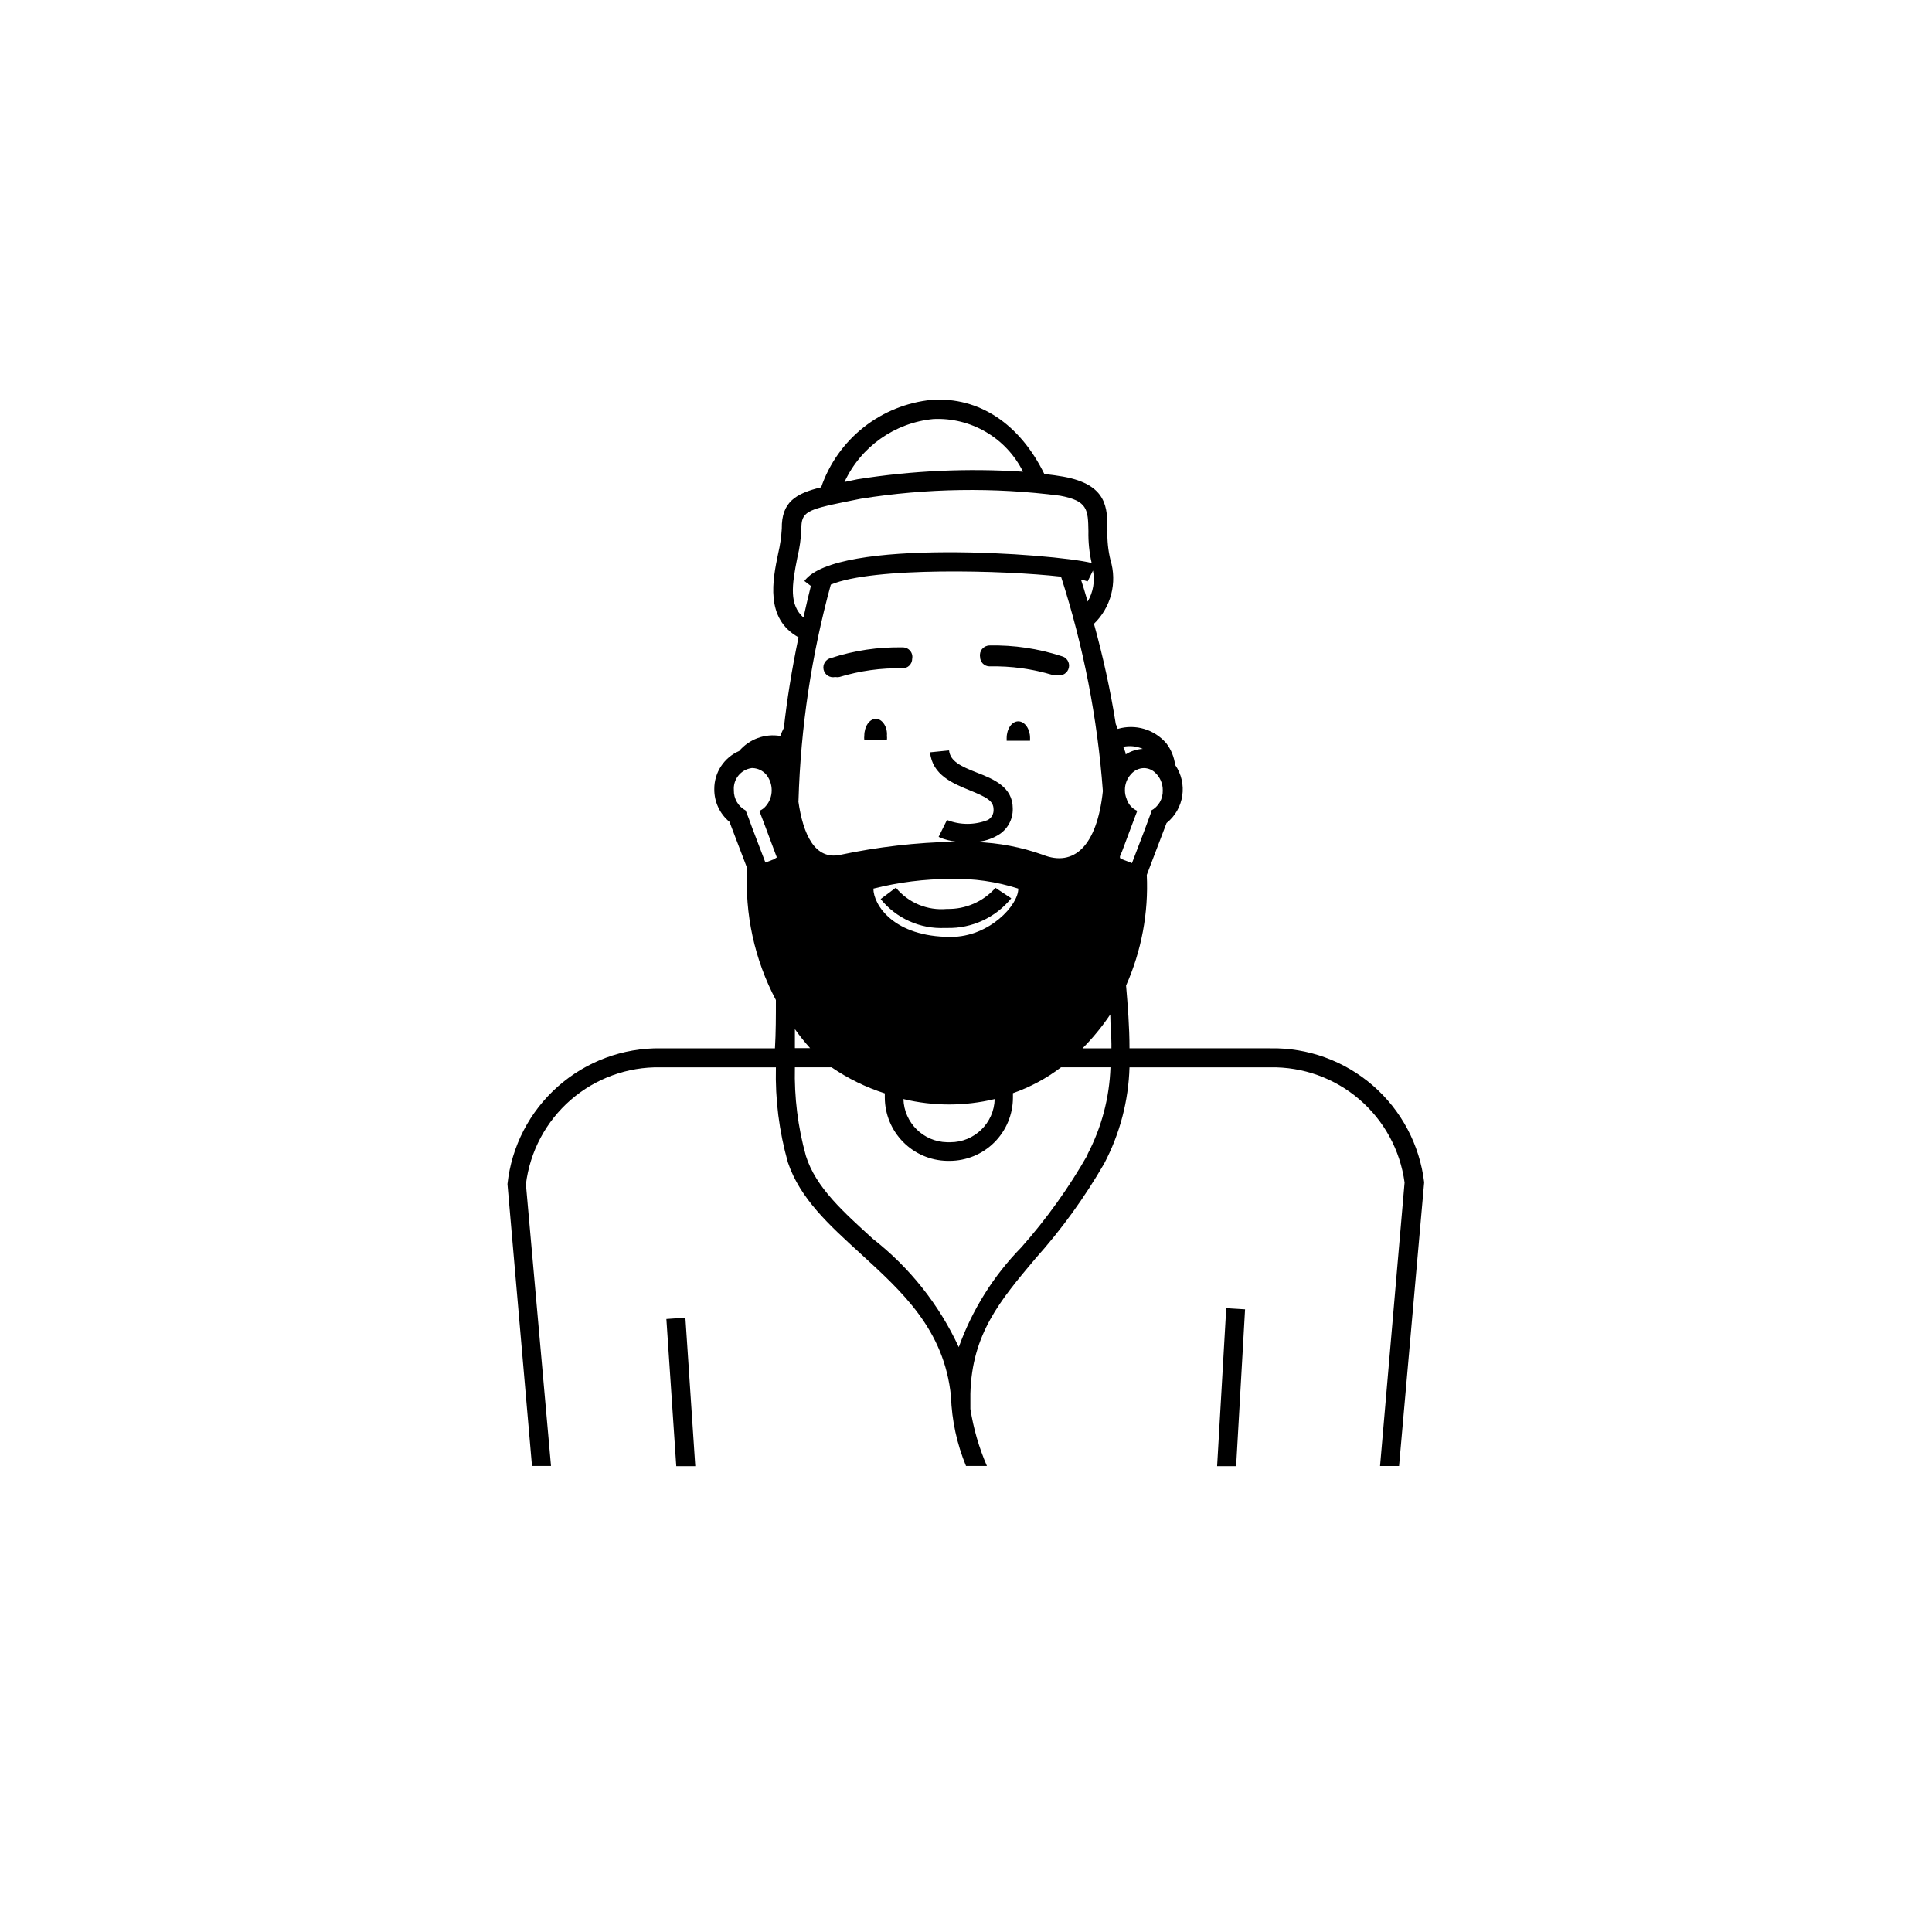 <?xml version="1.0" encoding="UTF-8"?>
<!-- Uploaded to: ICON Repo, www.svgrepo.com, Generator: ICON Repo Mixer Tools -->
<svg fill="#000000" width="800px" height="800px" version="1.1" viewBox="144 144 512 512" xmlns="http://www.w3.org/2000/svg">
 <g>
  <path d="m480.61 421.81h-37.281c0-5.691-0.453-11.285-0.906-16.625h-0.004c4.09-9.211 5.973-19.254 5.492-29.32l0.555-1.461 4.684-12.293h0.004c4.68-3.75 5.668-10.48 2.266-15.418-0.258-2.07-1.055-4.035-2.316-5.691-3.168-3.715-8.223-5.215-12.898-3.832-0.137-0.43-0.305-0.852-0.504-1.258-1.43-8.969-3.363-17.852-5.793-26.602 2.215-2.133 3.797-4.84 4.57-7.82 0.773-2.977 0.711-6.113-0.188-9.059-0.629-2.57-0.902-5.215-0.809-7.859 0-5.945 0-12.141-11.688-14.258-1.461-0.25-3.125-0.504-5.039-0.707-6.5-13.25-17.23-20.453-29.824-19.648v0.004c-6.594 0.645-12.863 3.172-18.062 7.281-5.199 4.109-9.109 9.625-11.258 15.895-6.648 1.613-10.531 3.828-10.43 10.984v-0.004c-0.129 2.207-0.449 4.398-0.957 6.551-1.461 7.004-3.527 17.281 5.391 22.219-1.812 8.715-3.074 16.676-3.879 23.98-0.352 0.754-0.707 1.461-0.957 2.168-4.074-0.684-8.211 0.828-10.883 3.981-4.019 1.734-6.617 5.695-6.602 10.074-0.043 3.363 1.441 6.57 4.031 8.715l4.684 12.293h0.004c-0.695 12.113 1.938 24.188 7.606 34.914 0 4.281 0 8.566-0.25 12.797h-30.23c-10.039-0.145-19.773 3.461-27.293 10.117-7.519 6.652-12.285 15.871-13.363 25.855l6.5 74.715h5.039l-6.652-74.664c1.059-8.652 5.281-16.609 11.859-22.332 6.578-5.723 15.043-8.805 23.758-8.652h30.633c-0.211 8.508 0.859 17 3.176 25.191 3.223 9.621 10.984 16.625 19.145 24.082 10.984 10.078 22.32 20.152 24.082 37.988 0.215 6.316 1.562 12.547 3.981 18.387h5.539c-2.094-4.832-3.566-9.91-4.383-15.113v-4.031c0.402-15.82 7.859-24.688 17.23-35.82 6.934-7.746 13.043-16.188 18.238-25.191 4.144-7.875 6.438-16.594 6.699-25.492h37.285c8.648-0.164 17.055 2.856 23.621 8.484 6.566 5.629 10.836 13.477 11.996 22.047l-6.5 75.117h5.039l6.652-75.168c-1.188-9.926-6.019-19.059-13.562-25.625-7.539-6.562-17.25-10.09-27.246-9.895zm-131.55-50.078-2.215 0.855-3.477-9.117-0.957-2.621-0.805-2.066h-0.004c-1.973-1.062-3.18-3.148-3.121-5.391-0.215-2.891 1.859-5.453 4.734-5.844h0.254c1.375 0.059 2.668 0.68 3.574 1.715 0.957 1.184 1.473 2.66 1.461 4.18 0.008 1.539-0.547 3.027-1.559 4.184-0.457 0.559-1.047 0.992-1.715 1.258l1.512 3.981 3.125 8.363zm83.18-68.316c-0.707-2.469-1.309-4.434-1.762-5.793 0.598 0.094 1.191 0.246 1.762 0.453l1.41-2.871c0.555 2.816 0.055 5.738-1.41 8.211zm-40.859-48.367c4.883-0.227 9.727 0.973 13.941 3.453 4.211 2.477 7.613 6.125 9.789 10.504-14.676-0.969-29.41-0.293-43.934 2.016l-3.375 0.707c4.34-9.355 13.316-15.703 23.578-16.68zm-36.074 36.676 0.004 0.004c0.609-2.492 0.965-5.043 1.055-7.609 0-4.434 1.41-5.039 11.738-7.152l4.031-0.805c17.457-2.789 35.219-3.059 52.75-0.809 7.406 1.359 7.457 3.727 7.559 9.422-0.059 2.828 0.227 5.656 0.855 8.414-10.078-2.469-67.762-6.699-76.125 4.785l1.715 1.309c-0.707 2.82-1.359 5.644-1.965 8.363-3.781-3.375-3.125-8.41-1.613-15.918zm0.301 64.438 0.004 0.004c0.57-19.352 3.449-38.562 8.562-57.234 11.188-4.734 45.898-3.828 61.012-2.117 5.938 18.438 9.656 37.516 11.086 56.832-1.562 14.66-7.707 20.152-15.922 16.879-5.699-2.035-11.684-3.176-17.734-3.379h-0.25c2.148-0.098 4.242-0.723 6.094-1.812 2.519-1.465 4.027-4.191 3.93-7.102 0-5.644-5.039-7.758-9.473-9.473-4.434-1.715-7.106-3.074-7.406-5.894l-5.039 0.504c0.605 6.047 6.098 8.262 10.531 10.078 4.434 1.812 6.297 2.769 6.297 5.039l0.004-0.004c0.086 1.156-0.504 2.254-1.512 2.82-3.481 1.379-7.352 1.379-10.832 0l-2.215 4.484h-0.004c1.48 0.684 3.066 1.109 4.688 1.262h-0.402c-10.25 0.211-20.457 1.395-30.48 3.523-6.551 1.309-9.723-5.34-10.984-14.309zm40.305 36.125c-15.113 0-20.453-8.516-20.453-12.797h0.004c6.688-1.688 13.555-2.551 20.453-2.566 6.082-0.164 12.145 0.703 17.934 2.566 0.102 4.285-7.606 12.797-17.832 12.797zm11.691 42.977c-0.164 6.363-5.371 11.438-11.738 11.438h-0.906c-6.277-0.133-11.352-5.16-11.539-11.438 7.949 1.914 16.238 1.914 24.184 0zm-52.949-18.539c1.242 1.758 2.586 3.438 4.031 5.035h-4.031v-5.035zm77.637 33.199c-5.008 8.801-10.918 17.059-17.633 24.637-7.363 7.523-13.016 16.543-16.574 26.449-5.195-11.25-13.004-21.094-22.773-28.715-7.656-7.004-15.113-13.551-17.734-21.965v-0.004c-2.129-7.637-3.113-15.551-2.922-23.477h9.723c4.344 2.973 9.094 5.301 14.105 6.902v1.109c0.012 4.391 1.742 8.605 4.824 11.742 3.078 3.137 7.258 4.941 11.652 5.035h0.707-0.004c4.453 0 8.719-1.77 11.863-4.914 3.148-3.148 4.914-7.414 4.914-11.863v-1.16c4.582-1.605 8.883-3.918 12.746-6.852h13.102c-0.273 8.051-2.356 15.938-6.098 23.074zm-1.41-28.113c2.731-2.746 5.195-5.75 7.356-8.969 0 2.973 0.352 5.945 0.301 8.969zm15.969-79.348c-1.609 0.09-3.172 0.594-4.531 1.461 0-0.707-0.453-1.359-0.656-2.016 1.746-0.359 3.559-0.168 5.188 0.555zm-6.047 28.918v-0.453l0.555-1.309 3.375-9.02 0.656-1.715c-1.359-0.59-2.394-1.75-2.82-3.172-0.305-0.719-0.457-1.488-0.453-2.269-0.035-1.582 0.543-3.113 1.613-4.281 0.859-1 2.106-1.586 3.426-1.613 1.105 0.016 2.168 0.445 2.973 1.211 1.305 1.203 2.039 2.906 2.016 4.684 0.082 2.25-1.133 4.348-3.125 5.391v0.555l-1.863 5.039-3.176 8.312-0.605-0.25-1.965-0.754zm28.164 119.3-2.418 41.867h5.039l2.367-41.562zm-143.33 2.519-5.039 0.352 2.621 38.996h5.039z"/>
  <path d="m413.85 335.16c-1.715 0-3.074 2.016-3.074 4.434v0.707h6.195l0.004-0.758c0-2.371-1.41-4.383-3.125-4.383z"/>
  <path d="m376.12 334.5c-1.715 0-3.074 2.016-3.074 4.484-0.047 0.367-0.047 0.738 0 1.105h5.996c0.047-0.367 0.047-0.738 0-1.105 0.203-2.269-1.207-4.484-2.922-4.484z"/>
  <path d="m383.22 315.56c-6.445-0.129-12.867 0.824-18.996 2.824-1.391 0.305-2.269 1.68-1.965 3.07 0.309 1.395 1.684 2.273 3.074 1.965 0.367 0.07 0.742 0.07 1.109 0 5.434-1.652 11.098-2.438 16.777-2.316 0.668 0 1.309-0.266 1.781-0.738 0.473-0.473 0.738-1.113 0.738-1.781 0.152-0.75-0.043-1.527-0.535-2.117-0.488-0.586-1.219-0.922-1.984-0.906z"/>
  <path d="m403.73 318.08c0 0.668 0.266 1.309 0.738 1.781s1.113 0.738 1.781 0.738c5.695-0.125 11.375 0.66 16.828 2.316 0.363 0.078 0.742 0.078 1.105 0 1.395 0.309 2.769-0.57 3.074-1.965 0.309-1.391-0.574-2.766-1.965-3.07-6.144-2-12.582-2.957-19.043-2.824-0.758 0.004-1.477 0.344-1.965 0.926-0.484 0.582-0.688 1.352-0.555 2.098z"/>
  <path d="m381.41 379.24-4.031 3.023h0.004c4.133 5.117 10.457 7.961 17.027 7.656h0.555c6.586 0.16 12.875-2.742 17.027-7.859l-4.18-2.769c-3.25 3.664-7.949 5.711-12.848 5.59-5.176 0.492-10.258-1.621-13.555-5.641z"/>
 </g>
</svg>